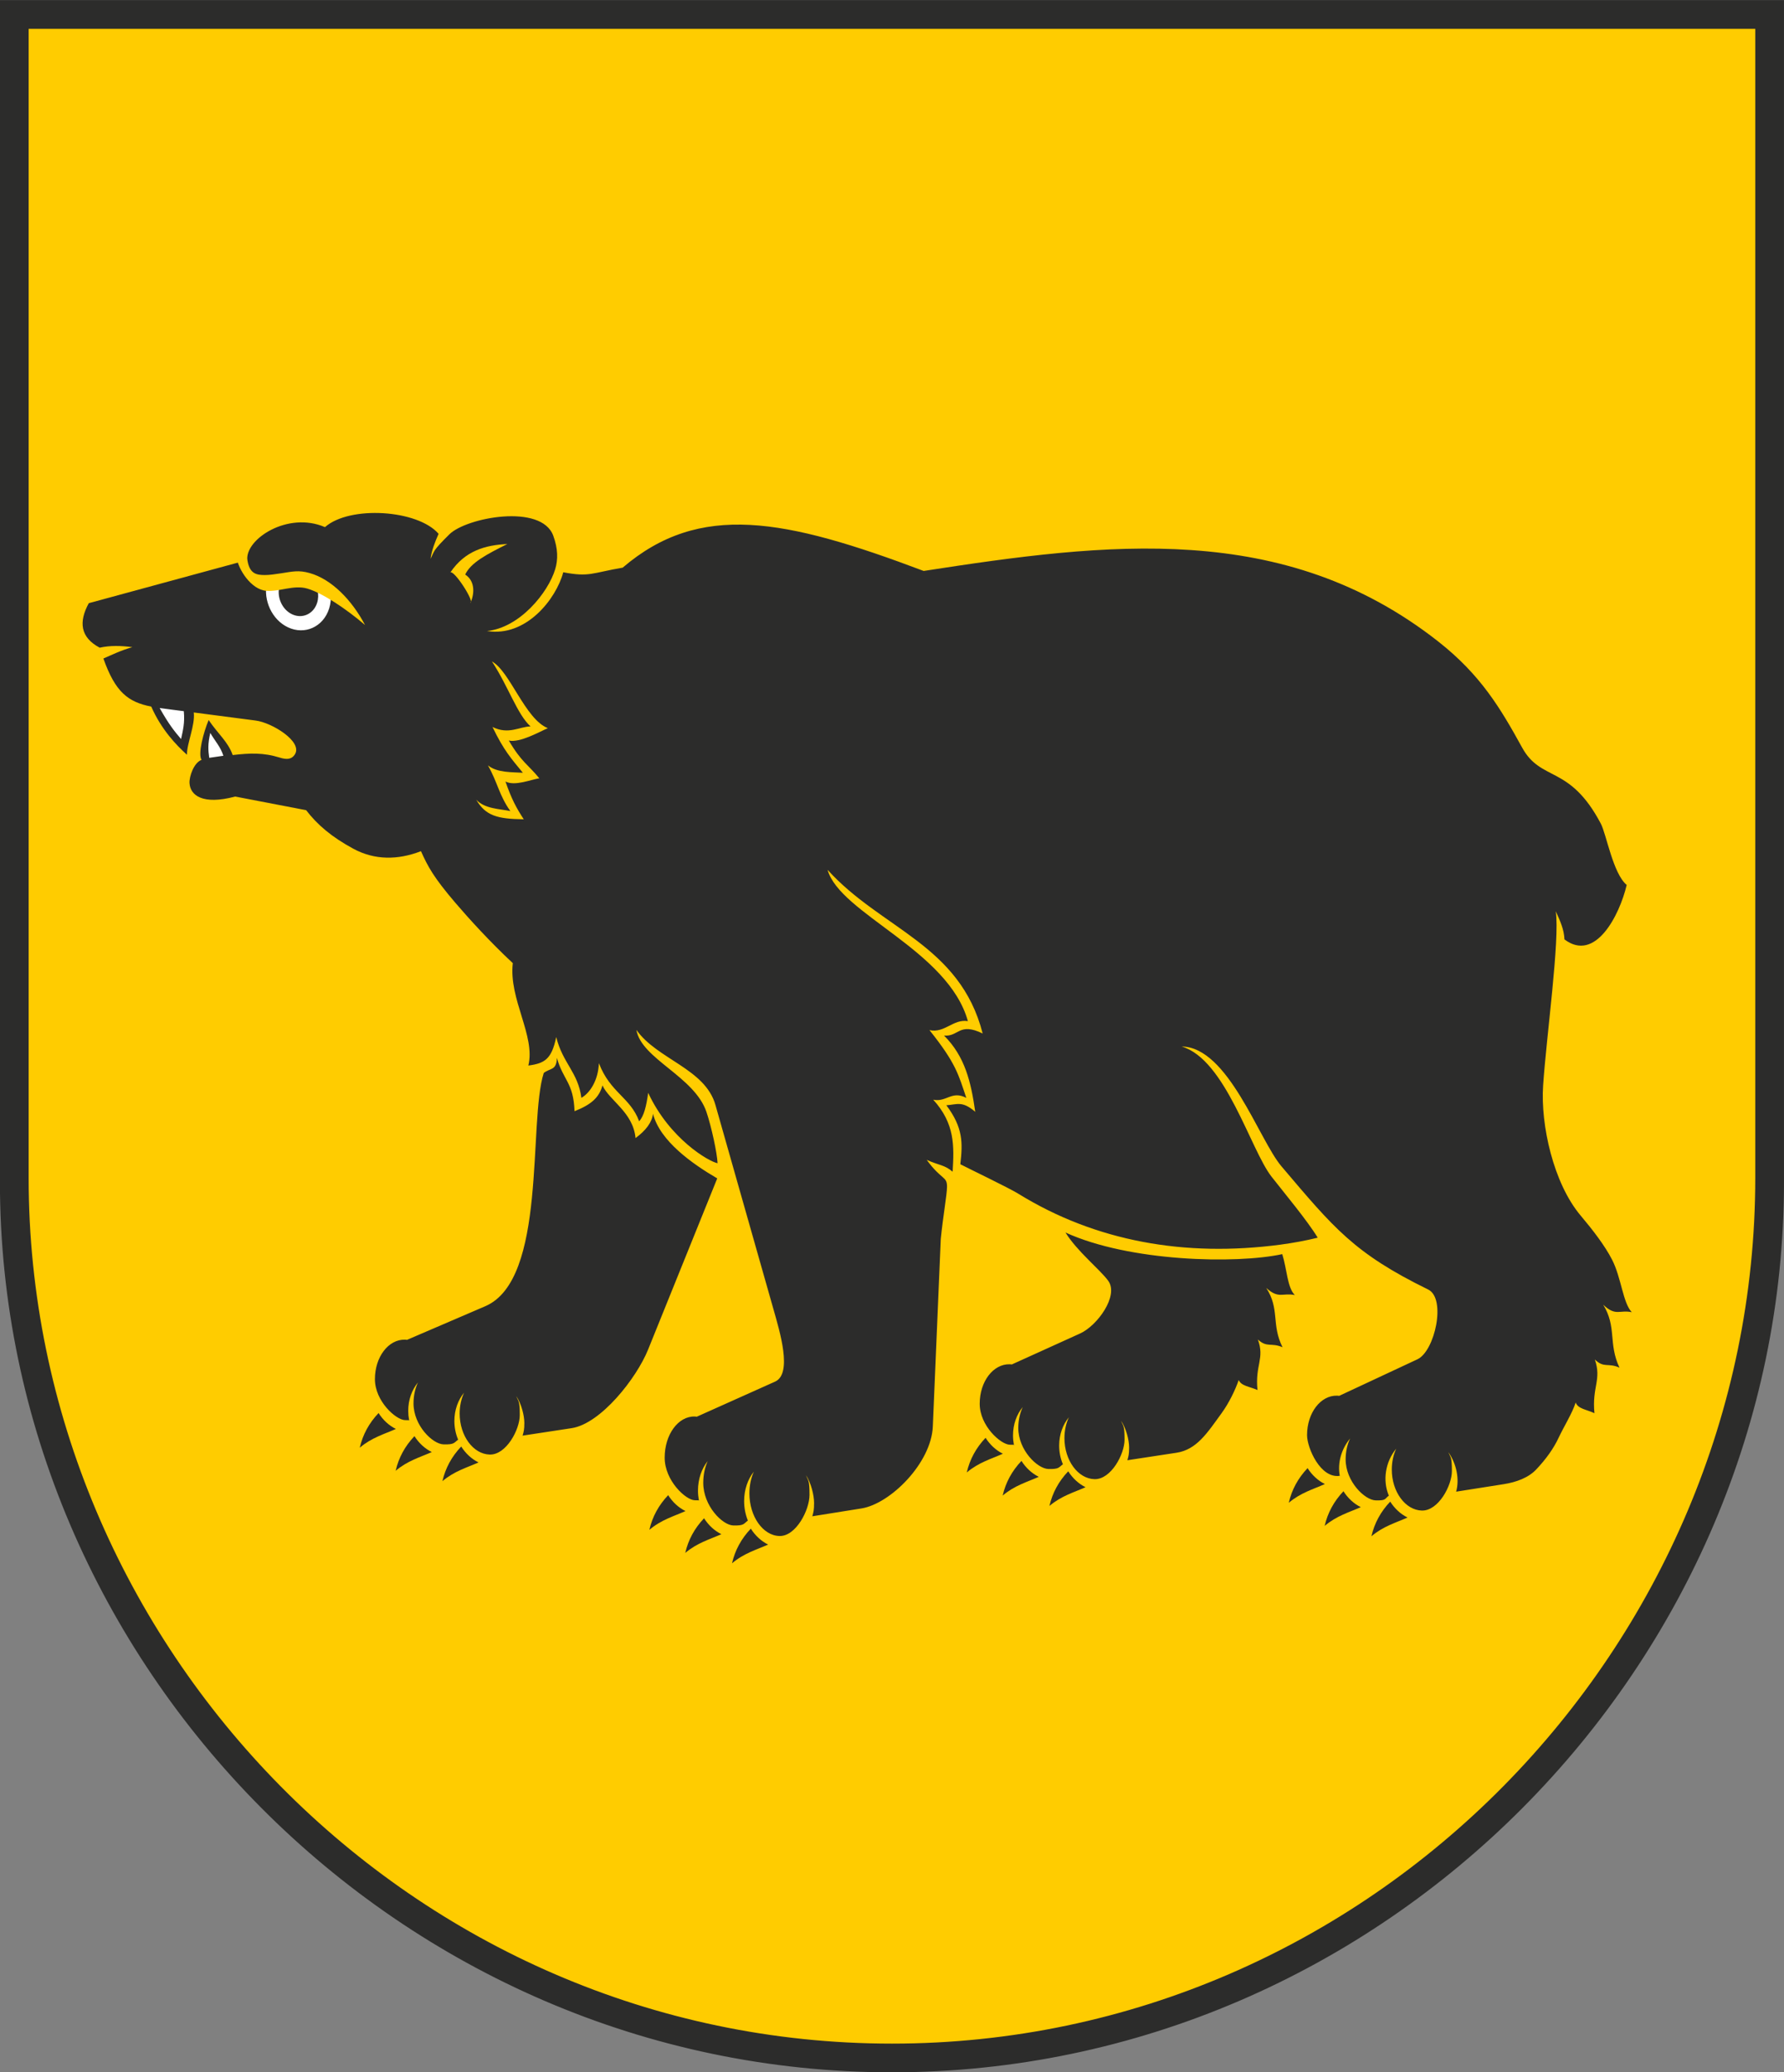 <svg xmlns:dc="http://purl.org/dc/elements/1.1/" xmlns:cc="http://creativecommons.org/ns#" xmlns:rdf="http://www.w3.org/1999/02/22-rdf-syntax-ns#" xmlns:svg="http://www.w3.org/2000/svg" xmlns="http://www.w3.org/2000/svg" width="443.437" height="515" viewBox="0 0 354.75 412" id="svg3122" style="fill-rule:evenodd"><rect x="0" y="0" width="354.75" height="412" fill="#808080" stroke="none"/><defs id="defs3180"></defs><g transform="translate(-117.562,-226.781)" id="g3124"><g id="g3126"><path d="m 294.933,229.315 -0.009,0 -175.27,0.083 0.014,232.325 c -0.221,92.881 75.85,174.098 175.256,174.618 l 0.009,0 c 99.405,-0.52 175.476,-81.737 175.255,-174.618 l 0.015,-232.325 -175.27,-0.083 z" id="path3128" style="fill:#ffcc00;stroke:none"></path><path d="m 148.136,365.286 2.242,5.847 c 0,0 4.217,4.228 4.098,3.855 -0.118,-0.374 0.578,-7.321 0.578,-7.321 l -6.918,-2.381 z" id="path3130" style="fill:#ffffff;stroke:none"></path><path d="m 158.471,378.411 -0.187,-3.983 c 0,0 1.211,-3.496 1.092,-3.128 -0.119,0.367 4.531,7.385 4.531,7.385 l -5.436,-0.274 z" id="path3132" style="fill:#ffffff;stroke:none"></path><path d="m 294.928,637.076 c -97.01,0 -175.679,-80.475 -175.679,-175.282 l 0,-233.297 351.359,0 0,233.297 c 0,94.807 -78.669,175.282 -175.68,175.282 z m 0,-2.301 c 96.201,0 173.372,-79.802 173.372,-173.818 l 0,-230.147 -346.743,0 0,230.147 c 0,94.014 77.171,173.818 173.371,173.818 z" id="path3134" style="fill:#2c2c2b;stroke:#2c2c2b;stroke-width:3.402"></path><path d="m 394.007,525.318 c -1.897,2 -3.143,4.296 -3.736,6.889 2.357,-1.998 4.832,-2.681 7.18,-3.725 -1.379,-0.682 -2.569,-1.786 -3.444,-3.164 z" id="path3136" style="fill:#2c2c2b;stroke:none"></path><path d="m 329.978,519.29 c -1.897,2 -3.143,4.296 -3.736,6.889 2.357,-1.998 4.832,-2.68 7.18,-3.724 -1.379,-0.683 -2.569,-1.787 -3.444,-3.165 z" id="path3138" style="fill:#2c2c2b;stroke:none"></path><path d="m 266.862,530.693 c -1.898,2 -3.144,4.296 -3.737,6.889 2.358,-1.998 4.832,-2.68 7.18,-3.724 -1.379,-0.683 -2.569,-1.787 -3.443,-3.165 z" id="path3140" style="fill:#2c2c2b;stroke:none"></path><path d="m 209.273,514.365 c -1.897,2 -3.143,4.296 -3.735,6.889 2.357,-1.998 4.831,-2.68 7.179,-3.724 -1.379,-0.683 -2.569,-1.787 -3.444,-3.165 z" id="path3142" style="fill:#2c2c2b;stroke:none"></path><path d="m 384.709,523.254 c -1.898,2 -3.143,4.296 -3.736,6.888 2.357,-1.997 4.832,-2.68 7.18,-3.723 -1.379,-0.683 -2.569,-1.787 -3.444,-3.165 z" id="path3144" style="fill:#2c2c2b;stroke:none"></path><path d="m 320.68,517.226 c -1.898,2 -3.143,4.297 -3.736,6.889 2.357,-1.997 4.832,-2.681 7.18,-3.724 -1.38,-0.683 -2.569,-1.787 -3.444,-3.165 z" id="path3146" style="fill:#2c2c2b;stroke:none"></path><path d="m 257.563,528.629 c -1.897,2 -3.143,4.296 -3.736,6.889 2.357,-1.997 4.832,-2.68 7.18,-3.724 -1.379,-0.683 -2.569,-1.787 -3.444,-3.165 z" id="path3148" style="fill:#2c2c2b;stroke:none"></path><path d="m 199.975,512.301 c -1.897,1.999 -3.143,4.296 -3.736,6.889 2.357,-1.998 4.832,-2.681 7.18,-3.724 -1.379,-0.684 -2.569,-1.787 -3.444,-3.165 z" id="path3150" style="fill:#2c2c2b;stroke:none"></path><path d="m 377.572,518.661 c -1.897,2 -3.143,4.296 -3.736,6.888 2.357,-1.996 4.832,-2.679 7.18,-3.723 -1.379,-0.683 -2.569,-1.787 -3.444,-3.165 z" id="path3152" style="fill:#2c2c2b;stroke:none"></path><path d="m 313.542,512.633 c -1.896,2 -3.142,4.297 -3.735,6.889 2.357,-1.997 4.832,-2.68 7.18,-3.724 -1.38,-0.683 -2.569,-1.786 -3.445,-3.165 z" id="path3154" style="fill:#2c2c2b;stroke:none"></path><path d="m 250.426,524.036 c -1.897,2 -3.143,4.296 -3.736,6.889 2.358,-1.998 4.832,-2.68 7.18,-3.725 -1.379,-0.682 -2.569,-1.786 -3.444,-3.164 z" id="path3156" style="fill:#2c2c2b;stroke:none"></path><path d="m 192.838,507.708 c -1.897,2 -3.143,4.297 -3.736,6.889 2.357,-1.998 4.832,-2.68 7.18,-3.724 -1.379,-0.683 -2.569,-1.787 -3.444,-3.165 z" id="path3158" style="fill:#2c2c2b;stroke:none"></path><path d="m 155.248,382.466 c 0.13,2.405 2.562,4.415 9.085,2.677 l 14.105,2.711 c 2.237,2.922 5.097,5.335 9.364,7.652 4.268,2.317 8.898,2.268 13.47,0.498 1.365,3.059 2.52,5.211 6.861,10.291 2.619,3.065 6.876,7.755 11.401,11.967 -0.835,7.154 4.547,14.446 3.089,20.361 3.263,-0.431 4.633,-1.272 5.544,-5.664 1.301,5.238 4.333,6.973 5.004,12.086 1.748,-0.994 3.34,-3.516 3.483,-6.892 2.254,5.89 6.221,6.743 8.004,11.549 0.941,-1.02 1.426,-2.975 1.795,-5.651 4.294,9.207 12.099,13.68 13.8,13.991 -0.091,-2.032 -1.224,-7.271 -2.211,-10.188 -2.394,-7.081 -12.956,-10.551 -13.932,-16.322 4.109,5.851 13.67,7.717 15.715,14.914 l 11.51,40.516 c 1.294,4.557 3.863,12.926 0.345,14.503 l -15.501,6.946 -10e-4,0.026 c -0.155,-0.021 -0.311,-0.034 -0.469,-0.038 -3.291,-0.084 -5.976,3.588 -5.976,8.172 0,4.585 4.192,8.431 5.976,8.477 1.784,0.045 0.548,-0.012 0.815,-0.056 -0.11,-0.605 -0.168,-1.231 -0.168,-1.872 0,-2.289 0.736,-4.354 1.932,-5.862 -0.56,1.252 -0.883,2.734 -0.883,4.325 0,4.584 3.805,8.421 5.976,8.476 2.171,0.056 2.039,-0.329 2.898,-0.975 -0.476,-1.17 -0.744,-2.485 -0.744,-3.868 0,-2.288 0.734,-4.351 1.929,-5.859 -0.559,1.252 -0.88,2.733 -0.88,4.322 0,4.584 2.684,8.393 5.976,8.477 3.291,0.083 5.976,-5.176 5.976,-8.173 0,-2.996 -0.254,-2.743 -0.7,-3.918 1.003,1.509 1.609,4.001 1.609,5.505 0,1.504 -0.124,1.828 -0.349,2.664 l 9.761,-1.558 c 5.791,-0.925 13.892,-9.048 14.199,-16.287 l 1.581,-37.295 c 0.453,-4.517 1.213,-8.697 1.241,-10.314 0.039,-2.216 -1.059,-1.318 -4.038,-5.403 2.649,1.165 3.445,0.941 5.157,2.347 0.305,-5.125 0.467,-9.539 -3.856,-14.31 2.612,0.546 3.682,-1.884 6.572,-0.363 -1.544,-4.585 -2.017,-6.842 -7.323,-13.472 3.023,0.661 4.712,-2.258 7.639,-1.787 -3.905,-14.097 -25.471,-21.368 -27.901,-30.083 10.645,11.783 26.315,14.856 30.84,32.54 -4.75,-2.295 -4.725,0.676 -7.681,0.412 4.158,4.151 5.349,9.167 6.204,15.157 -2.622,-2.245 -3.597,-1.438 -5.745,-1.3 3.346,4.469 3.265,7.467 2.779,11.726 1.707,0.889 9.615,4.677 11.528,5.858 15.35,9.475 33.137,12.65 52.122,10.128 2.535,-0.337 5.011,-0.796 7.417,-1.383 -2.081,-3.433 -6.714,-8.965 -9.191,-12.142 -4.192,-5.376 -9.13,-23.329 -17.862,-25.867 9.251,0.1 15.341,18.512 19.838,23.814 10.399,12.256 14.438,17.283 29.177,24.496 3.639,1.781 1.339,12.25 -2.135,13.873 l -15.501,7.242 -0.001,0.024 c -0.155,-0.02 -0.311,-0.032 -0.469,-0.036 -3.291,-0.084 -5.976,3.441 -5.976,7.846 0,2.55 2.675,8.69 6.507,8.091 -0.478,-2.532 0.298,-5.304 2.048,-7.422 -0.559,1.202 -0.882,2.626 -0.882,4.154 0,4.406 3.805,8.096 5.976,8.151 2.171,0.056 1.755,-0.321 2.614,-0.941 -1.279,-3.019 -0.697,-6.714 1.468,-9.338 -0.558,1.202 -0.88,2.624 -0.88,4.152 0,4.405 2.685,8.067 5.976,8.151 3.291,0.084 5.976,-4.968 5.976,-7.847 0,-2.879 -0.254,-2.636 -0.7,-3.766 1.603,2.317 2.25,5.348 1.543,7.859 l 9.478,-1.495 c 2.49,-0.393 4.877,-1.269 6.422,-2.895 1.998,-2.104 3.497,-4.222 4.491,-6.351 1.029,-2.202 2.684,-4.817 3.378,-6.977 0.489,1.27 2.11,1.354 3.735,2.116 -0.515,-5.27 1.465,-6.625 0.077,-10.676 1.857,1.798 2.59,0.58 4.903,1.626 -2.272,-4.809 -0.503,-8.063 -3.242,-12.523 2.497,2.386 3.224,0.974 5.681,1.493 -1.774,-1.889 -2.068,-6.821 -3.899,-10.409 -1.446,-2.834 -3.874,-5.967 -6.266,-8.804 -5.421,-6.429 -7.984,-18.03 -7.463,-25.825 0.662,-9.912 3.341,-28.898 2.519,-34.67 0.833,1.863 1.657,3.598 1.722,5.591 6.126,4.646 10.939,-4.74 12.382,-10.826 -2.718,-2.248 -4.043,-10.1 -5.153,-12.2 -6.243,-11.812 -11.845,-8.204 -15.644,-15.11 -4.308,-7.832 -8.253,-14.464 -16.661,-21.073 -30.704,-24.136 -65.866,-19.677 -102.341,-14.041 -27.638,-10.425 -44.517,-13.763 -59.856,-0.656 -6.154,1.052 -6.573,1.911 -11.814,0.92 -1.414,5.317 -7.406,12.948 -15.171,11.678 6.497,-0.637 12.157,-7.603 13.571,-12.294 0.57,-1.891 0.569,-4.043 -0.387,-6.655 -2.361,-6.454 -17.282,-3.624 -20.666,-0.267 -3.383,3.356 -2.927,3.24 -3.723,4.868 0.154,-1.548 0.926,-3.507 1.59,-4.975 -4.153,-4.815 -17.676,-5.673 -22.597,-1.333 -7.436,-3.202 -15.916,2.437 -15.432,6.545 l -31.532,8.576 c -2.046,3.748 -1.691,6.804 2.172,8.849 2.07,-0.465 4.257,-0.401 6.496,-0.106 -2.261,0.621 -4.14,1.565 -5.764,2.255 2.374,6.707 4.899,8.648 9.519,9.565 1.983,4.519 4.941,7.636 7.104,9.574 -0.067,-2.178 1.652,-5.846 1.349,-8.408 4.11,0.534 8.22,1.073 12.33,1.608 3.244,0.424 9.325,4.173 7.798,6.687 -0.691,1.139 -1.796,1.058 -3.016,0.679 -3.299,-1.024 -5.959,-0.902 -9.369,-0.507 -0.965,-2.692 -2.843,-4.105 -4.785,-6.959 -1.023,2.422 -2.176,6.785 -1.405,7.916 -1.542,0.548 -2.471,3.322 -2.401,4.614 z m 3.921,-5.023 2.812,-0.409 c -0.562,-1.764 -1.551,-2.764 -2.608,-4.539 -0.507,2.281 -0.428,3.39 -0.204,4.948 z m -5.057,-9.272 c -1.601,-0.209 -3.207,-0.402 -4.804,-0.63 1.884,3.349 3,4.695 4.258,6.165 0.374,-1.735 0.767,-3.178 0.546,-5.535 z m 44.448,124.959 15.502,-6.66 c 12.348,-5.304 8.492,-36.606 11.627,-46.374 1.318,-1.026 2.531,-0.45 2.615,-3.002 1.23,4.451 3.299,4.869 3.504,10.606 3.248,-1.288 4.879,-2.653 5.555,-5.129 1.389,3.038 6.094,5.326 6.575,10.471 2.06,-1.52 3.263,-3.114 3.476,-4.835 1.368,5.445 7.887,10 12.77,12.851 l -13.754,34.044 c -2.306,5.708 -9.409,14.73 -15.191,15.611 l -9.762,1.488 c 0.226,-0.803 0.35,-1.115 0.35,-2.56 0,-1.445 -0.606,-3.841 -1.61,-5.293 0.447,1.131 0.701,0.888 0.701,3.767 0,2.879 -2.685,7.931 -5.976,7.847 -3.292,-0.084 -5.976,-3.746 -5.976,-8.151 0,-1.528 0.321,-2.95 0.88,-4.152 -1.195,1.448 -1.93,3.43 -1.93,5.627 0,1.329 0.269,2.593 0.745,3.718 -0.859,0.62 -0.727,0.989 -2.898,0.934 -2.171,-0.055 -5.976,-3.745 -5.976,-8.151 0,-1.528 0.323,-2.951 0.882,-4.154 -1.195,1.447 -1.931,3.431 -1.931,5.63 0,0.616 0.057,1.218 0.167,1.799 -0.266,0.042 0.97,0.099 -0.814,0.053 -1.784,-0.045 -5.977,-3.746 -5.977,-8.151 0,-4.405 2.685,-7.93 5.977,-7.846 0.158,0.004 0.314,0.016 0.469,0.036 l 0,-0.024 z m 120.261,4.891 13.516,-6.127 c 3.445,-1.561 7.73,-7.506 5.606,-10.463 -1.586,-2.207 -6.207,-5.867 -8.509,-9.614 12.71,5.807 33.89,6.294 43.108,4.299 0.955,3.095 0.994,6.631 2.493,8.134 -2.458,-0.492 -3.184,0.836 -5.682,-1.413 2.74,4.201 0.97,7.261 3.242,11.789 -2.313,-0.988 -3.045,0.158 -4.903,-1.537 1.389,3.814 -0.592,5.086 -0.077,10.047 -1.625,-0.721 -3.245,-0.802 -3.734,-1.998 -0.695,2.032 -1.974,4.628 -3.378,6.561 -2.877,3.961 -4.967,7.29 -9.004,7.905 l -9.761,1.488 c 0.226,-0.803 0.349,-1.115 0.349,-2.56 0,-1.445 -0.605,-3.84 -1.609,-5.291 0.446,1.13 0.7,0.887 0.7,3.766 0,2.879 -2.685,7.93 -5.976,7.846 -3.292,-0.083 -5.976,-3.745 -5.976,-8.151 0,-1.527 0.321,-2.949 0.88,-4.151 -1.195,1.447 -1.929,3.429 -1.929,5.627 0,1.329 0.268,2.593 0.745,3.718 -0.86,0.619 -0.728,0.989 -2.899,0.934 -2.17,-0.055 -5.976,-3.746 -5.976,-8.151 0,-1.529 0.323,-2.952 0.882,-4.155 -1.195,1.448 -1.931,3.432 -1.931,5.63 0,0.617 0.058,1.219 0.167,1.8 -0.266,0.041 0.97,0.098 -0.814,0.053 -1.784,-0.046 -5.976,-3.746 -5.976,-8.151 0,-4.406 2.684,-7.931 5.976,-7.847 0.158,0.004 0.314,0.016 0.469,0.036 l 0.001,-0.024 z" id="path3160" style="fill:#2c2c2b;stroke:none"></path><path d="m 212.259,385.771 c 1.713,1.841 4.694,1.816 6.787,2.26 -2.247,-3.161 -2.477,-5.552 -4.455,-9.083 1.859,1.492 4.787,1.327 6.941,1.466 -2.252,-2.755 -3.775,-4.394 -6.034,-9.102 3.201,1.596 5.38,-0.079 7.562,-0.11 -2.643,-2.388 -4.419,-7.948 -7.67,-12.912 3.543,1.894 6.614,11.504 11.113,13.256 -1.59,0.672 -5.544,2.958 -7.763,2.461 2.516,4.309 3.815,4.753 6.067,7.508 -1.71,0.254 -4.838,1.607 -6.735,0.64 1.239,3.554 2.161,5.239 3.641,7.51 -5.296,-0.069 -7.588,-0.712 -9.454,-3.894 z" id="path3162" style="fill:#ffcc00;stroke:none"></path><path d="m 207.125,340.571 c 2.925,-4.32 6.968,-5.427 11.325,-5.634 -4.071,2.029 -7.293,3.708 -8.383,6.075 1.804,1.141 1.993,3.501 1.043,5.632 0.844,-0.267 -3.174,-6.473 -3.985,-6.073 z" id="path3164" style="fill:#ffcc00;stroke:none"></path><path d="m 179.238,336.983 c 3.765,1.776 5.788,6.553 4.503,10.635 -1.285,4.081 -5.403,5.962 -9.169,4.186 -3.765,-1.775 -5.788,-6.553 -4.503,-10.634 1.285,-4.082 5.403,-5.963 9.169,-4.187 z" id="path3166" style="fill:#2c2c2b;stroke:none"></path><g id="g3168"><path d="m 183.336,344.903 c 0.068,0.955 -0.032,1.925 -0.324,2.854 -1.148,3.646 -4.827,5.326 -8.191,3.74 -3.162,-1.491 -4.947,-5.351 -4.197,-8.837 l 7.293,0.699 5.419,1.544 z" id="path3170" style="fill:#ffffff;stroke:none"></path><path d="m 180.709,344.155 c 0.181,0.81 0.166,1.667 -0.088,2.474 -0.699,2.219 -2.937,3.241 -4.984,2.275 -2.046,-0.965 -3.146,-3.561 -2.448,-5.78 0.023,-0.071 0.048,-0.142 0.074,-0.211 l 4.654,0.446 2.792,0.796 z" id="path3172" style="fill:#2c2c2b;stroke:none"></path></g><path d="m 165.595,335.627 -1.026,1.803 c 0.338,2.598 2.975,6.586 5.951,6.813 2.645,0.201 5.461,-1.223 8.112,-0.455 3.011,0.873 7.679,3.968 11.516,7.251 -2.618,-4.962 -6.631,-9.091 -11.013,-10.33 -2.19,-0.619 -3.401,-0.298 -5.68,0.051 -1.214,0.186 -2.35,0.354 -3.267,0.346 -1.555,-0.013 -2.978,-0.189 -3.418,-2.901 -0.025,-0.161 -0.762,-1.496 -0.801,-1.657 -0.295,-1.211 -0.619,-0.424 -0.374,-0.921 z" id="path3174" style="fill:#ffcc00;stroke:none"></path></g><g id="g3176"></g></g></svg>